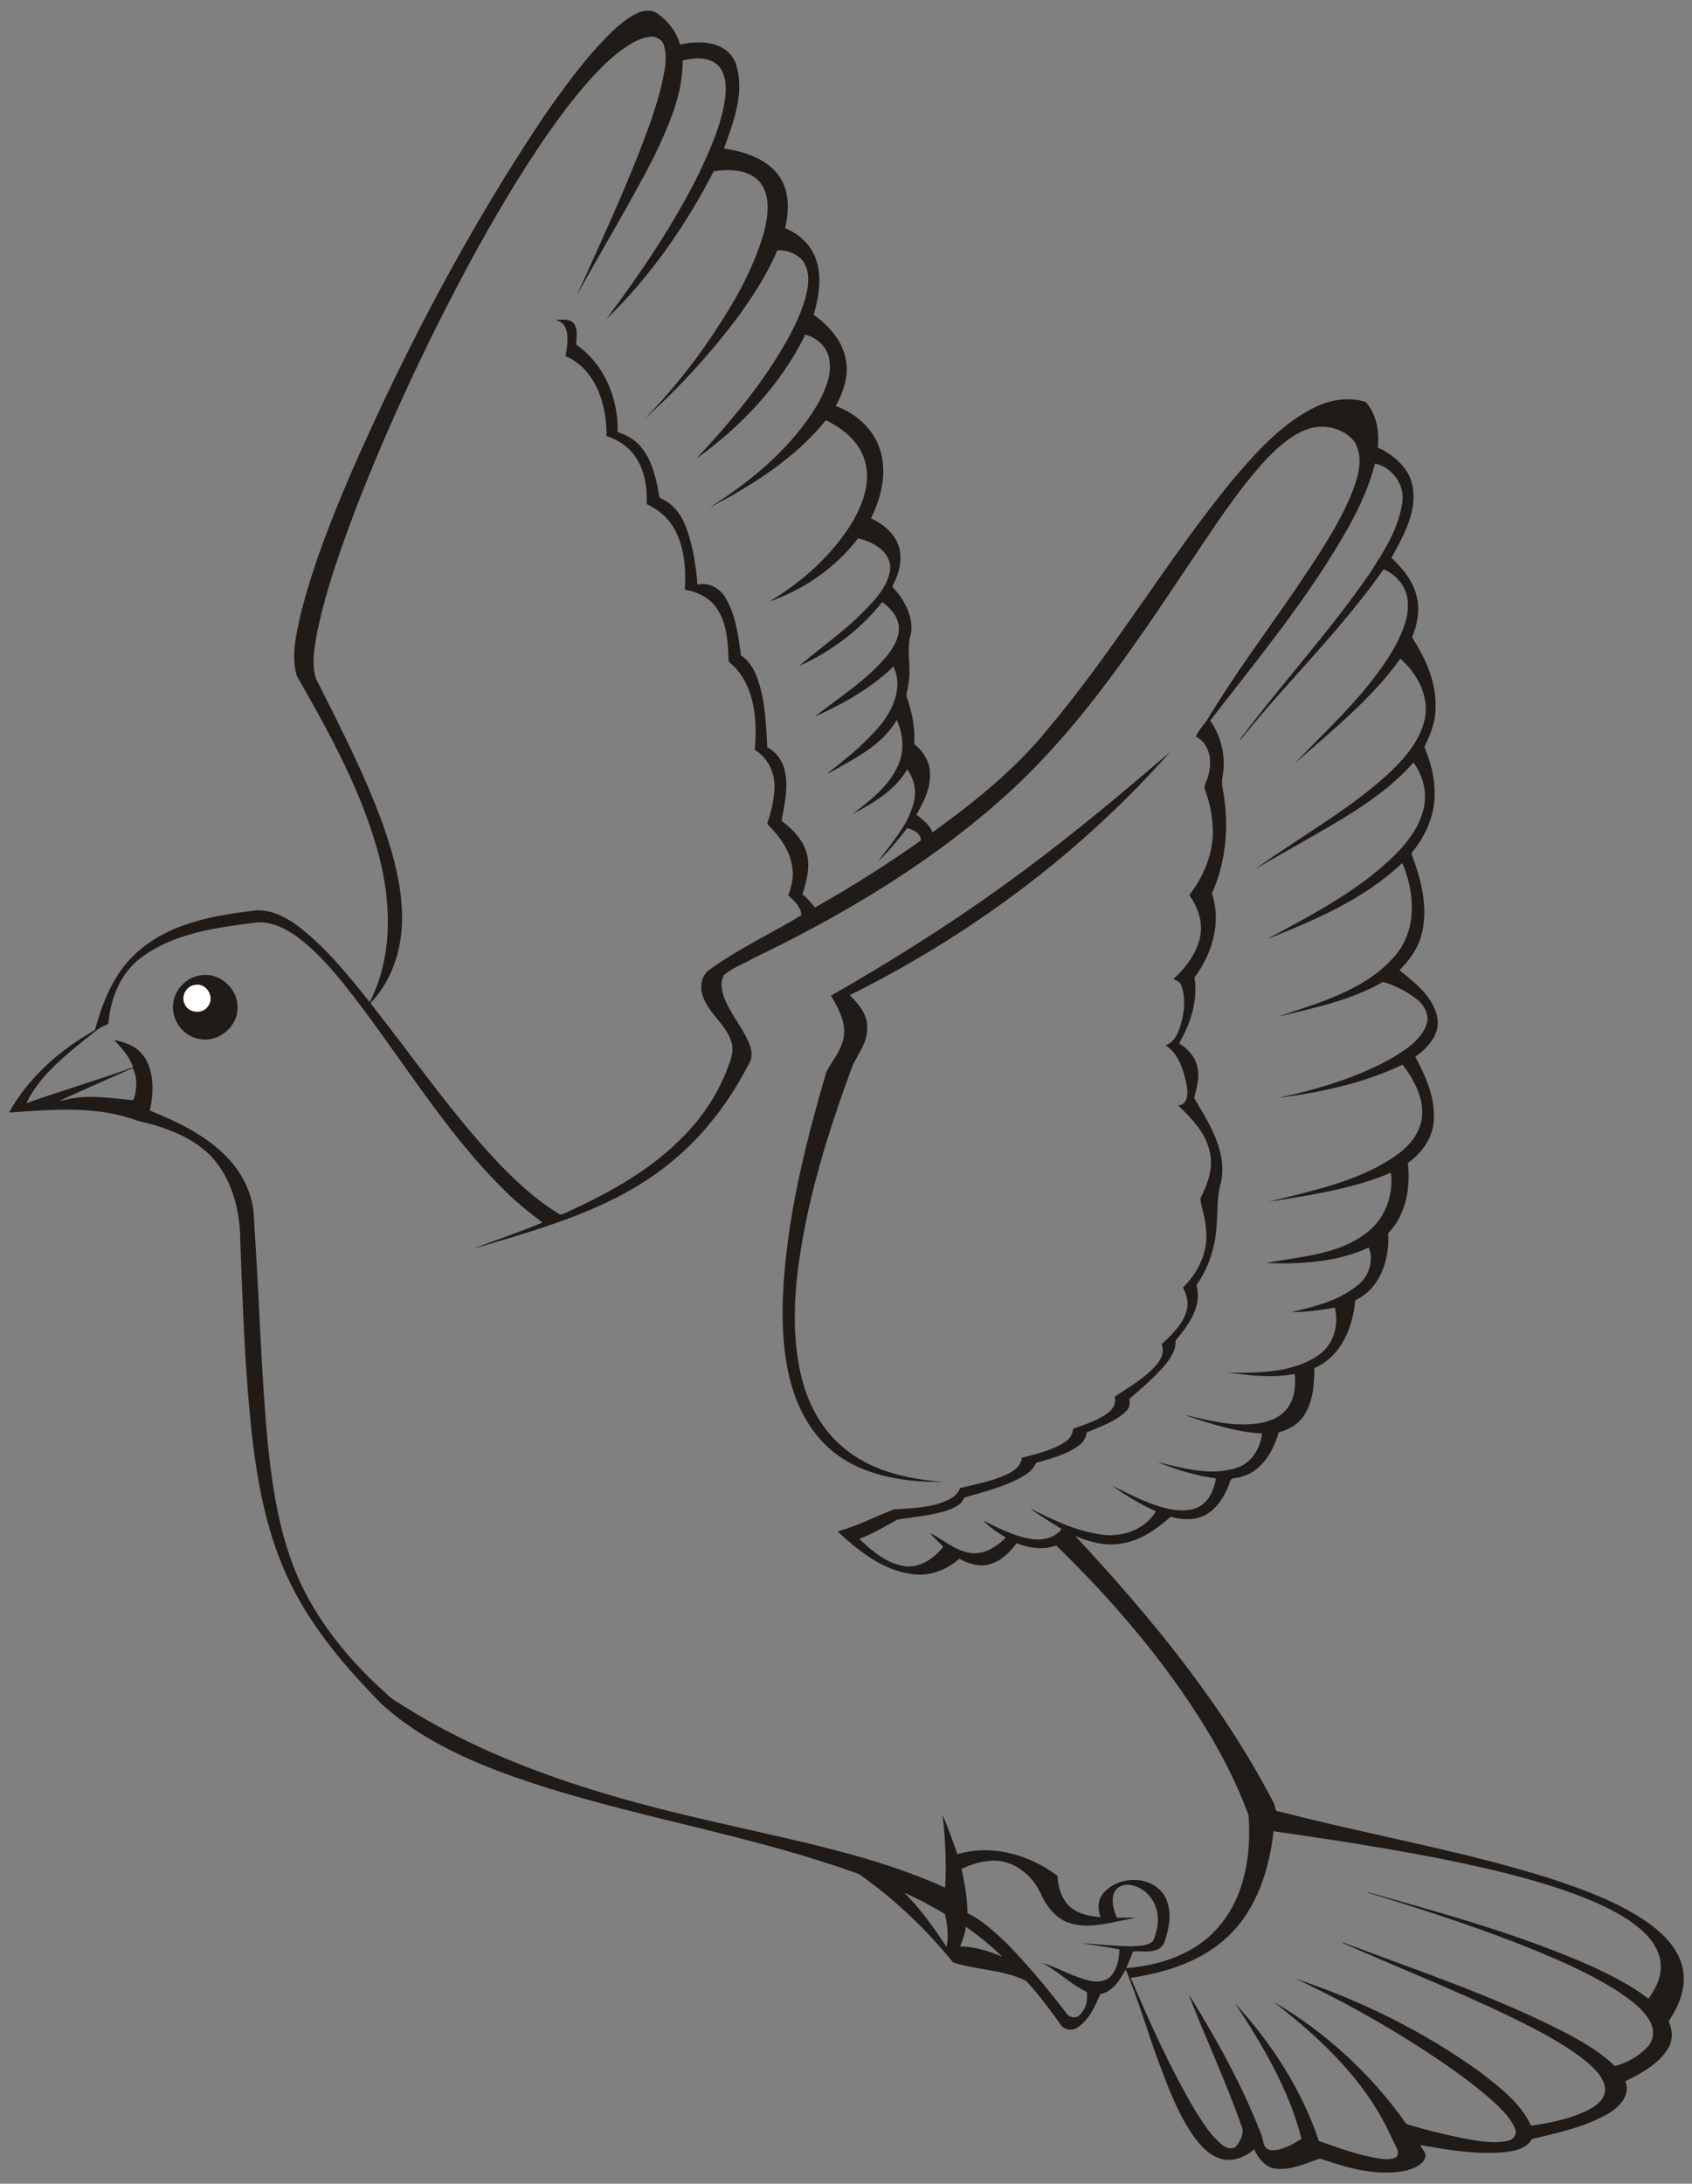 <?xml version="1.0" encoding="UTF-8" standalone="no"?>
<svg id="svg2" xmlns:rdf="http://www.w3.org/1999/02/22-rdf-syntax-ns#" xmlns="http://www.w3.org/2000/svg" height="4646pt" width="3602pt" version="1.1" xmlns:cc="http://creativecommons.org/ns#" xmlns:dc="http://purl.org/dc/elements/1.1/" viewBox="0 0 3602 4646">
<rect x="0" y="0" width="3602" height="4646" fill="#808080" stroke="none"/>
<path id="path4" fill="#201b17" d="m1381 22.822c-3.812 0.008-7.661 0.41-11.319 0.637-22.53 5.85-40.859 21.271-58.359 35.911-59.7 55.98-107.78 122.75-154.41 189.6-159.12 237.87-293.09 492.04-408.11 753.89-42.37 99.02-82.489 199.54-108.81 304.17-9.09 42.58-21.121 88.05-8.081 131 63.04 110.32 125.51 222.52 163.71 344.3 36.15 112.56 46.739 241.65-8.511 349.77-46.18-57.63-93.039-116.05-151.97-161.29-29.22-21.64-65.151-39.919-102.66-32.259-87.32 10.16-180.68 29.7-246.31 92.67-44.08 41.91-67.571 100.04-83.241 157.66-0.59 3.79-4.88 4.601-7.57 6.591-71.59 41.34-135.77 99.05-176.26 171.57 91.05-6.36 186.18-15.37 273.53 17.35 55.73 12.83 112.98 32.269 154.56 73.369 46.82 48.4 64.319 117.96 64.359 183.66 5.48 140.44 9.79 281.24 25.97 421.01 12.26 104.07 33.11 208.84 79.42 303.58 47.59 98.52 119.8 182.56 195.99 260.01 100.21 90.38 229.12 139.08 355.98 179.02 218.12 67.25 444.9 104.22 659.81 182.13 75.07 52.82 142.5 116.56 200.13 187.99 50.89 16.45 107.01 15.191 155.68 39.231 26.56 29.1 50.6 60.56 73.13 92.88 7.75 11.67 23.961 14.14 35.411 6.77 25.31-16.35 38.28-45.041 49.32-71.841 27.18-3.73 42.389-32.119 54.219-51.859 26.05 63.07 45.121 129.14 68.731 193.27 21.11 57.03 42.51 115 78.18 164.82 15.53 20.84 35.649 40.98 62.139 46.1 23.59 3.69 46.681-6.699 64.341-21.639 8.7 19.12 23.619 38.539 46.009 41.109 32.81 3.57 63.671-11.341 93.941-21.741 58.29 20.42 121.18 38.49 183.23 26 16.02-4.84 35.401-11.479 41.241-28.969 2.52-10.04-8.06-16.661-10.13-25.341 57.98 9.88 116.81 20.299 175.82 15.209 22.26-2.46 49.06-6.54 60.87-28.2 52.68-12.61 106.88-24.019 155.02-49.919 26.35-13.24 57.14-40.221 44.12-73.141 34.2-16.91 70.569-36.09 90.939-69.78 10.79-17.48 9.67-39.76 1.27-57.98 21.16-30.9 36.72-68.211 30.88-106.38-6.18-42.36-37.56-75.819-70.83-100.19-63.64-45.7-138.27-72.48-212.01-97-189.29-59.7-385.52-92.74-577.38-142.57-12.23 0.25-5.931-12.639-12.031-19.109-109.06-210.14-261.16-394.64-421.94-566.92 31.53 13.15 66.179 22.679 100.46 15.539 39.72-6.18 73.22-30.709 102.67-56.469 19.61 5.35 40.68 7.489 60.48 1.619 34.53-10.46 54.48-43.979 65.85-76.039 1.99-11.41 16.29-6.39 24.3-10.78 43.44-11.51 67.87-54.04 79.48-94.57 21.99-5.2 42.71-17.73 54.72-37.25 18.63-29.41 20.831-65.55 21.041-99.37 56.73-23.91 82.17-86.761 87.03-144.34 53.66-24.67 73.589-87.44 70.109-142.58 38.26-39.06 47.72-96.94 41.95-149.42 28.94-20.57 52.18-51.89 54.97-88.23 4.16-49.01-16.559-95.68-39.159-137.88 25.7-17.99 51.55-45.57 47.45-79.48-6.66-46.54-47.72-77.48-81.27-104.65 20.31-19.65 37.83-43.461 45.9-71.041 16.18-55.42 2.589-114.44-16.841-167.23-1.14-4.39-5.439-9.811-1.119-13.691 28.25-34.5 47.559-78 46.989-123.15 0.73-34.55-8.629-68.35-21.859-99.98 14.11-27.07 25.019-57.01 23.859-87.98 0.93-52.54-22.36-101.7-49.9-145.07 11.29-27.32 16.95-57.719 9.8-86.909-7.5-32.75-29.77-60.041-53.9-82.161 26.99-48.91 59.53-105.13 42.33-163.25-10.88-33.74-40.55-56.929-71.4-71.769 3.99-33.56-2.6-70.54-25.45-96.57-34.5-11.16-72.339-5.34-104.82 9.47-72.69 34.53-127.27 96.189-178.71 156.29-139.33 169.84-250.58 360.73-392.2 528.8-69.87 86.54-157.13 156.48-246.9 221.22-5.55-16.92-21.16-26.881-33.82-38.141 16.52-28.12 31.67-59.769 28.4-93.289-2.23-22.83-15.85-42.93-33.45-56.97 2.64-31.78-3.919-63.88-13.719-94.03-5.64-10.51 0.799-21.96 1.469-32.83 7.39-35.96-5.779-73.231 5.761-108.28 4.69-34.72-12.331-68.01-34.761-93.3-1.82-2.64-6.469-5.56-3.839-9.15 13.13-24.96 21.12-54.719 12.47-82.459-9.04-27.95-33.19-48.07-59.22-59.83 22.21-44.59 34.83-97.26 19.22-146.2-13.71-44.04-51.51-77.431-94.2-92.661 16.28-30.44 28.739-65.469 21.159-100.34-7.39-39.71-36.501-71.021-68.241-93.941 11.12-38.45 18.47-80.51 4.5-119.28-10.76-30-35.969-53.229-65.339-64.709 9.14-37.98 9.83-82.34-15.3-114.65-27.55-34.78-72.561-48.611-114.74-55.091 20.47-57.5 46-121.67 24.35-182.55-18.77-45.64-76.3-48.689-117.58-38.409-8.46-28.49-27.729-53.34-52.959-68.97-4.298-2.514-9.14-3.158-14.042-3.148zm6.363 55.242c11.149 0.042 22.228 6.737 25.798 17.736 8.07 25.54 2.21 52.749-3.2 78.209-11.91 52.63-31.09 103.22-50.58 153.42-39.86 101.37-86.069 200.05-130.59 299.41 53.89-97.78 112.2-193.37 163.18-292.82 30.6-64.53 61.959-132.44 61.339-205.38 25.23-6.03 56.541-8.531 76.411 11.589 16.88 19.15 16.85 47.3 13.65 71.22-8.27 54.75-31.06 105.82-54.42 155.55-54.74 110.64-124.35 213.25-198.11 311.89 93.65-90.42 169.18-199.27 228.55-314.58 33.54-5.08 74.549-4.16 98.759 23.5 23.24 30.59 16.821 72.56 7.941 107.32-25.4 88.84-75.02 168.47-127.12 243.88-38.31 53.85-80.4 105.25-126.88 152.14 74.26-66.37 142.08-140.43 201.47-220.54 31.29-43.32 60.401-88.749 81.261-138.09 16.54-1.51 33.58 5.009 46.82 14.759 18.3 15.23 21.01 41.15 17.88 63.25-6.11 39.44-23.781 75.78-42.391 110.65-52.44 93.8-121.93 176.8-195.06 254.93 95.72-68.69 179.99-157.44 232.22-263.95 24.73 5.81 47.259 26.521 51.119 52.361 6.14 34.91-9.97 68.739-26.5 98.439-55.33 91.11-139.61 161-228.92 217.05 91.99-47.28 182.26-104.69 248.09-185.84 37.64 17.83 73.59 47.669 83.98 89.689 11.35 43.03-4.85 87.061-25.98 124.28-42.95 71.92-107.68 129.54-178.96 172.05 74.15-25.68 141.68-72.23 189.49-134.75 32.26 6.85 74.121 30.26 67.931 69.83-6.03 33.32-30.481 59.56-53.341 82.98-42.54 44.36-93.8 78.95-140.2 118.82 68.27-30.7 130.31-77.32 177.04-136.03 17.88 12.32 33.969 30.78 35.509 53.38 1.18 22.97-11.71 43.509-25.27 60.909-43.43 52-101.63 88.26-154.31 129.73 60.53-27.43 120.18-60.319 167.98-107.07 23.73 49.56-6.51 104.6-41.63 140.38-29 31.83-62.85 58.8-96.58 85.4-0.81 0.85-2.811 3.23-0.381 1.72 53.48-30.29 113.46-58.23 145.56-113.55 14.62 30.59 16.899 67.96 1.739 98.78-19.69 43.42-59.249 72.94-95.639 101.37 44.01-23.68 90.44-50.471 116.05-94.911 14.59 18.28 20.649 45.771 14.239 69.211-11.21 48.73-46.96 86.199-75.48 125.49 22.97-20.84 41.9-45.8 61.48-69.75 12.82 2.61 29.83 11.14 29.02 26.05-72.41 51.52-148.11 98.85-225.42 142.63-7.68-9.47-16.349-20.249-26.689-27.919 8.55-27.18 16.67-56.501 9.8-84.961-7.38-30.26-30.07-53.35-54.15-71.57 6.15-33.5 14.05-68.009 7.82-102.11-3.9-22.56-17.391-43.891-38.261-54.091-2.45-44.61-3.98-89.899-16.55-133.11-6.9-23.94-17.989-48.73-39.539-62.8-5.52-40.96-10.611-83.63-31.561-120.08-11.39-21.58-36.3-36.421-60.98-30.261-3.23-39.71-9.19-79.579-22.48-117.26-9.19-25.86-24.69-51.401-50.33-63.591-2.76-2.18-8.231-2.54-8.441-6.75-6.32-36.39-14.221-74.499-37.891-104.02-12.57-16.54-31.45-26.591-50.78-33.061 1.83-71.43-28.609-144.75-88.359-186.19 0.34-17.76 6.93-44.35-15.72-51.97-9.24-1.04-18.61-1.801-27.8-0.041 33.62 7.5 25.279 50.681 21.059 76.541 64.99 28.48 88.041 104.39 87.091 170 24.35 8.15 47.379 22.81 61.709 44.52 20.05 29.13 25.021 65.82 23.961 100.4 21.84 10.53 42.109 25.71 55.059 46.58 25.28 39.95 28.56 89.719 26.2 135.66 25.89 4.09 51.671 16.151 66.841 38.311 23.48 33 24.89 75.569 26.18 114.49 55.2 44.23 61.8 122.35 55.65 187.7 28.56 17.24 44.091 50.51 41.891 83.42-1.08 25.39-7.621 50.121-15.361 74.191 25.81 25.98 50 57.51 53.75 95.18 3.22 19.74-2.979 39.13-8.839 57.67 13.04 10.59 27.09 23.859 27.73 41.819-64.18 38.35-132.55 70.291-193.28 114.18-19.78 11.68-23.45 37.769-16.37 57.969 12.59 37.23 50.04 59.961 61.03 97.991 5.18 17.31-0.601 34.749-6.891 50.809-19.79 54.5-51.769 104.32-92.189 145.81-70.36 73.91-161.27 123.91-253.29 165.7-5.01 1.98-10.759 6.47-15.789 1.97-46.73-28.07-87.041-65.351-124.93-104.21-100.26-105.59-182.9-225.97-272.96-339.99-5.55-4.68 3.689-8.81 5.659-12.77 46.81-54.28 63.871-128.73 57.991-198.99-3.87-59.6-20.75-117.47-40.35-173.57-38.92-106.36-90.95-207.26-141.77-308.24-10.02-30.66-3.759-63.75 1.561-94.77 19.71-97.14 53.969-190.43 89.169-282.83 71.73-182.26 155.59-359.69 249.45-531.56 56.81-102.31 116.99-203.08 186.98-297.02 34.3-44.77 70.479-88.841 114.22-124.78 20.49-15.3 42.351-31.37 68.441-34.75 1.574-0.273 3.168-0.401 4.761-0.395zm1427.4 829.68c26.328 0.276 52.71 11.583 68.997 32.441 21.3 35.81 6.14 78.92-8.15 114.53-30.61 71.64-75.42 135.96-118.55 200.43-62.02 90.15-127.69 177.94-184.3 271.7-7.94 14.11-21.001 25.379-26.891 40.389 34.87 17.69 35.75 63.541 21.9 95.591-1.79 4.7-4.35 9.439-3.47 14.659 12.35 32.19 18.671 66.88 17.541 101.38-2.65 45.8-22.001 89.351-49.911 125.26 16.39 23.76 27.891 52.58 24.161 82-5.65 38.54-30.08 71.279-58.08 97.059 6.88 2.95 14.469 5.62 16.919 13.83 10.71 29.09 5.691 61.571-3.609 90.391-5.5 14.88-13.86 31.71-30.17 36.35 28.38 17.94 38.581 53.94 45.111 84.97 3.28 15.36 2.909 42.639-18.431 42.809 28.7 27.69 59.031 58.55 67.581 98.97 8.19 34.39-4.39 68.93-20.07 99.15 1.89 20.56 10.82 40.36 11.52 61.37 7.4 47.91-14.631 95.41-48.591 128.27 7.67 14.52 12.78 32.289 7.9 48.969-8.1 29.63-32.151 51.57-53.091 71.8 9.69 25.42-12.81 47.49-30.38 62.72-21.57 18.57-46.15 33.08-69.73 48.85 3.7 12.7-2.989 25.79-13.059 33.38-21.98 17.46-49.56 25.111-75.37 34.831-0.93 11.11-6.9 21.349-16.4 27.389-27.86 18.47-61.02 25.95-92.87 34.23-1.96 22.35-25.209 32.901-43.559 40.331-28.16 11.51-58.261 16.73-87.631 24.03-7.89 20.52-30.43 28.64-49.83 34.52-29.65 7.69-60.43 9.459-90.9 10.859-40.24 15.02-78.519 36.04-120.16 46.9 47.54 44.82 107.14 91.529 176.77 92.009 30.39-0.47 59.589-13.829 82.169-33.789 17.81 9.34 37.681 16.65 58.191 13.22 26.92-4.88 48.439-24.661 63.859-46.331 26.55 10.84 56.931 14.811 84.511 4.991 121 117.91 232.11 247.19 320.29 391.73 34.94 57.93 65.87 118.49 89 182.15 6.42 83.98-8.459 176.55-66.909 241.07-48.6 54.39-122 78.65-193 83.95 4.1-11.89 9.869-23.28 13.859-35.27 20.6-1.6 54.53 6.771 66.15-17.689 11.75-32.83 19.161-72.341-0.759-103.54-29.04-42.51-100.62-39.96-130.69 0.12-10.15 13.88-9.669 32.72-3.669 48.25-20.33-1.95-41.65-5.32-58.75-17.27-23.25-15.82-31.18-44.571-33.35-71.091-59.77-44.68-139.64-67.729-212.73-45.639-9.77-28.24-19.75-56.471-31.58-83.941 5.87 49.97 8.721 105.1 5.441 154.85-152.28-68.6-317.9-99.44-479.74-137.2-230.06-51.42-460.9-118.3-663.22-242.79-15.99-10.53-33.729-18.931-47.039-32.961-93.91-83.39-173.65-187.09-210.48-308.52-23.17-72.75-33.631-148.74-41.561-224.44-13.6-146.38-17.59-293.36-27.03-440-2.15-24.67-0.82-49.83-7.02-73.98-8.31-36.57-28.659-69.591-54.709-96.261-45.12-45.21-103.63-73.46-162.22-96.88 10.77-47.54 10.26-111.07-38.07-137.85-11.94-5.55-24.54-10.08-37.57-12.05 13.68 15.02 29.43 31.32 37.47 51.2 0.86 2.35 3.95 6.751-0.18 7.541-74.18 27.03-150.17 48.819-224.45 75.489 26.15-55.12 74.949-94.81 121.06-132.87 16.34-11.68 31.061-27.86 50.461-34.08 1.84-1.92 4.649-3.83 3.389-7.15 5.32-52.02 27.12-104.86 70.42-136.5 67.65-49.99 154.04-62.3 235.33-72.68 32.15-6.4 63.851 7.639 90.081 25.109 39.78 27.96 72.33 64.601 103.05 101.96 117.07 146.27 211.26 311.31 345.69 443.3 24.49 24.4 51.95 45.989 79.3 66.689-48.67 20.69-100.19 37.44-148.71 56.22 149.2-44.2 306.2-86.2 427.7-189 69.09-57.18 122.99-130.94 163.35-210.65 5.39-12.67 2.16-26.609-3-38.709-14.69-35.08-41.23-63.981-54.02-99.991-4.29-14.22-6.99-30.9 0.93-44.33 18.12-15.54 41.331-23.35 61.741-35.33 199.47-95.81 391.96-211.09 554.86-362.14 172.43-161.15 296.42-364.21 428.22-557.77 34.81-50.75 70.951-100.9 113.16-145.85 24.46-24.89 51.83-49.029 85.33-60.659 9.678-3.358 19.971-4.939 30.274-4.831zm112.47 78.37c37.09 8.18 64.711 46.3 57.661 84.72-7.98 54.94-39.171 102.75-68.611 148.54-84.77 123.52-186.79 233.83-276.49 353.61-2.8 4.4 3.31-1.71 4.17-2.97 98.23-121.45 211.71-230.45 301.35-358.77 26.01 10.45 48.07 35.519 51.1 64.339 4.59 37.34-12.021 72.68-29.331 104.58-55.12 94.01-137.34 167.3-211.99 245.01 79.52-69.92 163.77-137.29 226.08-223.78 34.47 30.3 61.629 78.199 52.409 126.29-10.1 49.52-45.79 88.91-81.83 122.15-85.43 76.82-187.09 132.43-279.76 199.27 66.42-38.95 134.48-75.42 200-116.03 49.77-31.18 98.64-66.501 136.92-110.91 19.75 26.37 29.4 62.33 22.43 95.27-7.34 35.92-29.051 66.96-53.661 93.33-79.06 81.6-182.16 133.9-280.63 187.42 102.45-40.53 207.12-85.109 288.04-162.06 26.83 61.12 31.91 140.42-13.2 194.85-62.82 75.59-163.32 101.98-251.75 132.2 76.25-18.61 155.26-34.42 224-74.12 24.83 7.47 49.009 19.23 69.739 34.98 17.47 12.86 31.44 36.221 22.17 58.141-13.21 32.45-44.84 51.94-73.53 69.43-74.73 41.98-160.83 66.88-242.09 84.4 90.74-11.94 182.42-30.99 265.34-70.87 23.51 30.2 43.91 67.631 41.78 107.41-2.08 31.49-21.429 59.37-45.659 78.43-81.25 61.94-186.13 81.369-281.77 106.21 88.04-14.52 178.12-26.959 260.77-62.159 6.88 48.97-14.15 102.56-55.92 131.04-60.55 44.46-138.32 47.16-209.28 61.17 72.97 2.79 150.48-1.64 218.27-33.12 10.49 25.46 1.539 59.17-20.381 77.55-40.27 34.76-93.74 48.44-144.48 59.62 29.65 1.16 62.3-4.179 92.62-9.239 8.79 36.31-1.99 78.13-33.63 100.13-55.41 39.45-129.66 38.579-192.98 38.659 46.76 5.34 94.399 11.251 141.11 2.361 2.82 26.18-0.401 55.269-18.041 76.069-16.13 18.97-41.189 27.221-65.239 29.791-49.83 5.86-99.12-6.59-147.2-18.05-2.08-0.53 1.2 1.46 1.88 1.48 51.68 17.22 104.28 34.521 159.1 37.411-3.57 30.38-21.04 61.09-50.93 71.98-56.2 19.92-116.16 1.78-171.83-11.02 39.96 15.22 81.779 29.73 124.76 34.23-3.53 20.37-11.13 41.58-27.73 54.98-16.63 13.38-39.221 14.781-59.591 12.541-48.53-7.27-92.09-31.351-135.53-52.591 29.89 20.76 61.17 40.73 94.85 55.05-23.92 41.75-76.33 57.52-121.77 48.9-52-7.97-99.69-31.459-146.08-54.939 21.25 16.14 44.39 30.04 67.2 43.97-15.48 20.74-43.94 25.24-67.95 20.83-35.19-6.47-67.46-22.891-99.05-38.911 12.94 14.11 29.659 24.761 45.859 35.011 1.18 0.79 3.521 2.399 0.411 3.439-19.37 18.43-44.671 34.341-72.541 30.811-32.95-4.54-58.55-28.001-87.02-42.991 7.97 11.09 19.511 19.25 28.241 29.8-18.94 23.63-46.95 43.911-78.65 41.591-39.98-4.25-72.579-32.31-100.26-58.65 27.79-9.56 54.669-26.5 81.109-40.92 33.95-5.28 68.569-8.19 101.71-17.97 15.62-5.38 34.62-11.57 40.37-28.73 40.22-11.59 81.23-21.99 118.63-41.28 13.78-7.86 28.62-17.04 34.5-32.62 30.77-8.76 62.76-16.909 89.32-35.559 9.84-6.75 17.541-17.09 18.541-29.25 29.59-12.66 61.849-22.75 84.909-46.27 6.83-6.59 7.37-16.231 5.92-25.011 26.42-22.46 52.759-45.33 75.509-71.6 11.95-14.81 24.641-32.21 22.681-52.33 27.28-32.36 57.88-73.169 44.7-118.19 26.1-36.22 39.699-80.021 42.809-124.31 2.91-31.28 0.109-63.169 9.409-93.559 13.82-66.33-24.619-125.69-56.939-179.85 4.75-21.88 12.759-45.35 6.159-68.02-4.6-21.05-20.189-37.899-38.339-48.609 24.34-42.17 40.48-91.26 32.85-140.37 37.72-50.15 57.809-117.21 37.019-178.46 27.78-62.55 35.95-132.91 26.5-200.56-1.63-16.79-7.879-33.481-3.439-50.341 6.84-40.77-3.091-83.179-26.761-116.92 103.59-133.92 212.48-265.19 295.43-413.41 23.25-42.33 43.669-86.68 55.519-133.67zm-436.1 613.49c-102.5 88.2-206.5 174.9-315.2 255.4-129.84 96.21-266.47 183.1-406.74 263.28 17.27 29.78 36.711 65.11 23.631 100.62-7.03 22.33-22.31 40.49-33.37 60.67-45.99 157.12-86.181 317.78-92.861 482.04-3.46 104.09 8.001 220.2 80.211 301.52 64.64 72.77 167.64 91.031 260.42 89.691-75.89-5.98-155.31-23.491-214.12-74.991-46.54-39.17-75.2-95.849-88.5-154.49-15.72-69.11-15.04-140.88-7.35-211.01 18.09-153.35 64.75-301.62 118.03-445.97 12.21-24.9 30.941-48.509 30.741-77.609 2.55-28.93-18.421-52.76-36.881-71.57 257.02-127.66 491.98-302.37 681.97-517.55zm-2054.3 474.6c-0.565 0.01-1.13 0.018-1.697 0.039-32.84 0.48-62.261 27.23-66.291 59.68-5.6 35.6 21.531 72.221 57.331 76.861 40.82 7.58 82.3-28.781 79.4-70.511-0.876-35.762-33.149-66.398-68.744-66.069zm-15.824 20.722c20.917 0.382 35.379 27.781 22.086 45.297-11.38 18.68-43.01 15.401-50.35-5.059-7.54-16.88 4.48-38.04 22.82-39.73 1.852-0.378 3.671-0.54 5.444-0.508zm-138.68 177.45c10.52 17.49 9.869 48.211 1.039 68.391-48.15-4.42-97.67-13.069-145.43-0.709-1.48-0.17-13.209 4.019-8.309 0.519 50.71-23.14 101.8-45.49 152.7-68.2zm2429 1623.6c156.6 22.84 313.51 46.551 467.73 82.861 66.27 15.92 132.16 34.289 195.59 59.419 41.93 17.21 83.7 36.871 118.32 66.661 19.96 17.3 37.539 39.79 41.439 66.65 5.27 28.64-7.93 56.879-24.23 79.639-0.82 1.37-2.229 0.071-3.059-0.389-36.18-27.87-77.38-48.241-118.6-67.441-152.24-67.52-313.41-111.55-473.29-156.8-1.13 0.02-4.29-1.85-3.97 0 105.21 32.03 210 65.82 312.68 105.37 75.52 29.56 150.92 60.971 219.78 104.24 25.94 17.85 53.63 36.519 69.08 64.889 9.66 16.73 8.18 39.17-5.23 53.5-18.42 20.06-43.821 34.421-69.991 41.191-27.94-27.83-62.37-47.9-96.68-66.78-152.97-79.71-317.16-134.29-478.18-194.92-1.11-0.45-6.13-2.171-3.83-0.061 119.49 53.08 241.33 100.96 359.07 157.93 53.3 26.34 106.87 53.369 153.98 90.019 18.94 15.98 40.54 33.71 44.93 59.57 2.55 20.23-14.28 35.991-30.58 44.761-38.96 21.21-83.501 29.739-126.91 36.459-22.42-49.18-67.69-82.63-109.28-114.95-119.25-85.82-252.7-151.68-391.97-198 110.88 51.97 218.55 113.52 319.92 183.05 39.19 27.19 77.48 55.97 112.18 88.82 13.48 13.76 27.5 28.21 34.68 46.42 5.72 10.46-1.379 22.789-12.109 25.809-33.55 8.35-68.28 0.71-101.58-5.2-39.45-8.29-78.76-17.79-117.23-29.73-74.31-105.4-171.34-195.24-282.92-260.07 89.97 70.13 176.95 149.18 232.23 250.7 11.04 19.2 19.52 39.711 29.55 59.441 3.12 6.13 4.77 13.96 0.18 19.93-11.33 6.8-25.129 5.13-37.609 3.52-43.81-7.61-85.99-22.371-127.68-37.381-36.56-109.1-100.28-207.76-177.83-292.1 58.53 89.42 114.56 183.2 140.82 287.84-20.31 11.52-41.97 25.72-66.3 23.77-18.45-4.11-13.69-25.08-21.2-37.95-39.74-101.57-92.839-197.25-150.14-289.81-2.25-2.4-0.311 1.731-0.081 2.911 35.54 91.5 77.4 180.55 109.9 273.23 6.57 13.85-1.209 29.26-9.109 40.7-7.3 11.04-22.98 7.43-31.57-0.07-24.38-19.48-40.919-46.55-57.339-72.62-53.64-90.29-96.58-186.64-137.8-282.98 74.82-11.16 151.6-35.009 207.43-88.509 61.26-57.65 87.389-142.17 96.809-223.54zm-594.48 62.561c42.538 0.197 80.838 31.328 98.311 69.2 11.05 25.68 29.181 50.159 55.611 61.359 47.76 18.79 98.38-1.65 146.42-8.33-12.23-2.27-26.671 0.02-39.711-0.87-6.48-15.77-11.82-33.92-6.5-50.77 4.47-14.1 20.561-21.24 34.511-18.98 25.52 3.75 47.61 23.559 55.13 48.109 8.26 23.54 3.949 49.761-6.391 71.941-12.54 11.25-30.81 9.04-46.38 10.82-36.06-0.84-71.97-4.46-107.92-7.18 26.85 4.52 55.66 8.249 83.05 13.639-0.18 20.94-4.999 43.841-20.289 59.191-11.38 9.13-27.32 10.88-41.22 7.77-36.2-7.76-68.141-27.96-103.34-38.6 33.38 17.3 60.761 45.739 95.191 61.969 3.35 18.48-2.461 39.951-17.761 51.761-7.46 4.47-17.68 2.56-23.5-3.85-40.06-52.69-82.599-103.67-128.84-151.04-25.7-24.08-51.71-49.089-83.77-64.539 0.23-31.71-6.11-62.951-12.42-93.811 17.72-8.64 36.76-15.1 56.5-16.83 4.473-0.668 8.918-0.98 13.319-0.959zm-191.9 68.4c29.93 12.96 58.92 28.471 86.82 45.391 5.1 22.41 8.11 48.029 3.22 69.539-26.74-39.87-55.091-80.94-90.041-114.93zm131.03 72.35c27.33 18.38 53.691 40.83 77.891 63.75-28.46-12.12-58.65-21.35-89.8-22 4.73-13.62 10.849-27.12 11.909-41.75z"/>
<path id="path20" fill="#fff" d="m415.63 2095.5c23.71-4.84 41.95 25.79 27.53 44.79-11.38 18.68-43.01 15.4-50.35-5.06-7.54-16.88 4.48-38.04 22.82-39.73z"/>
</svg>
